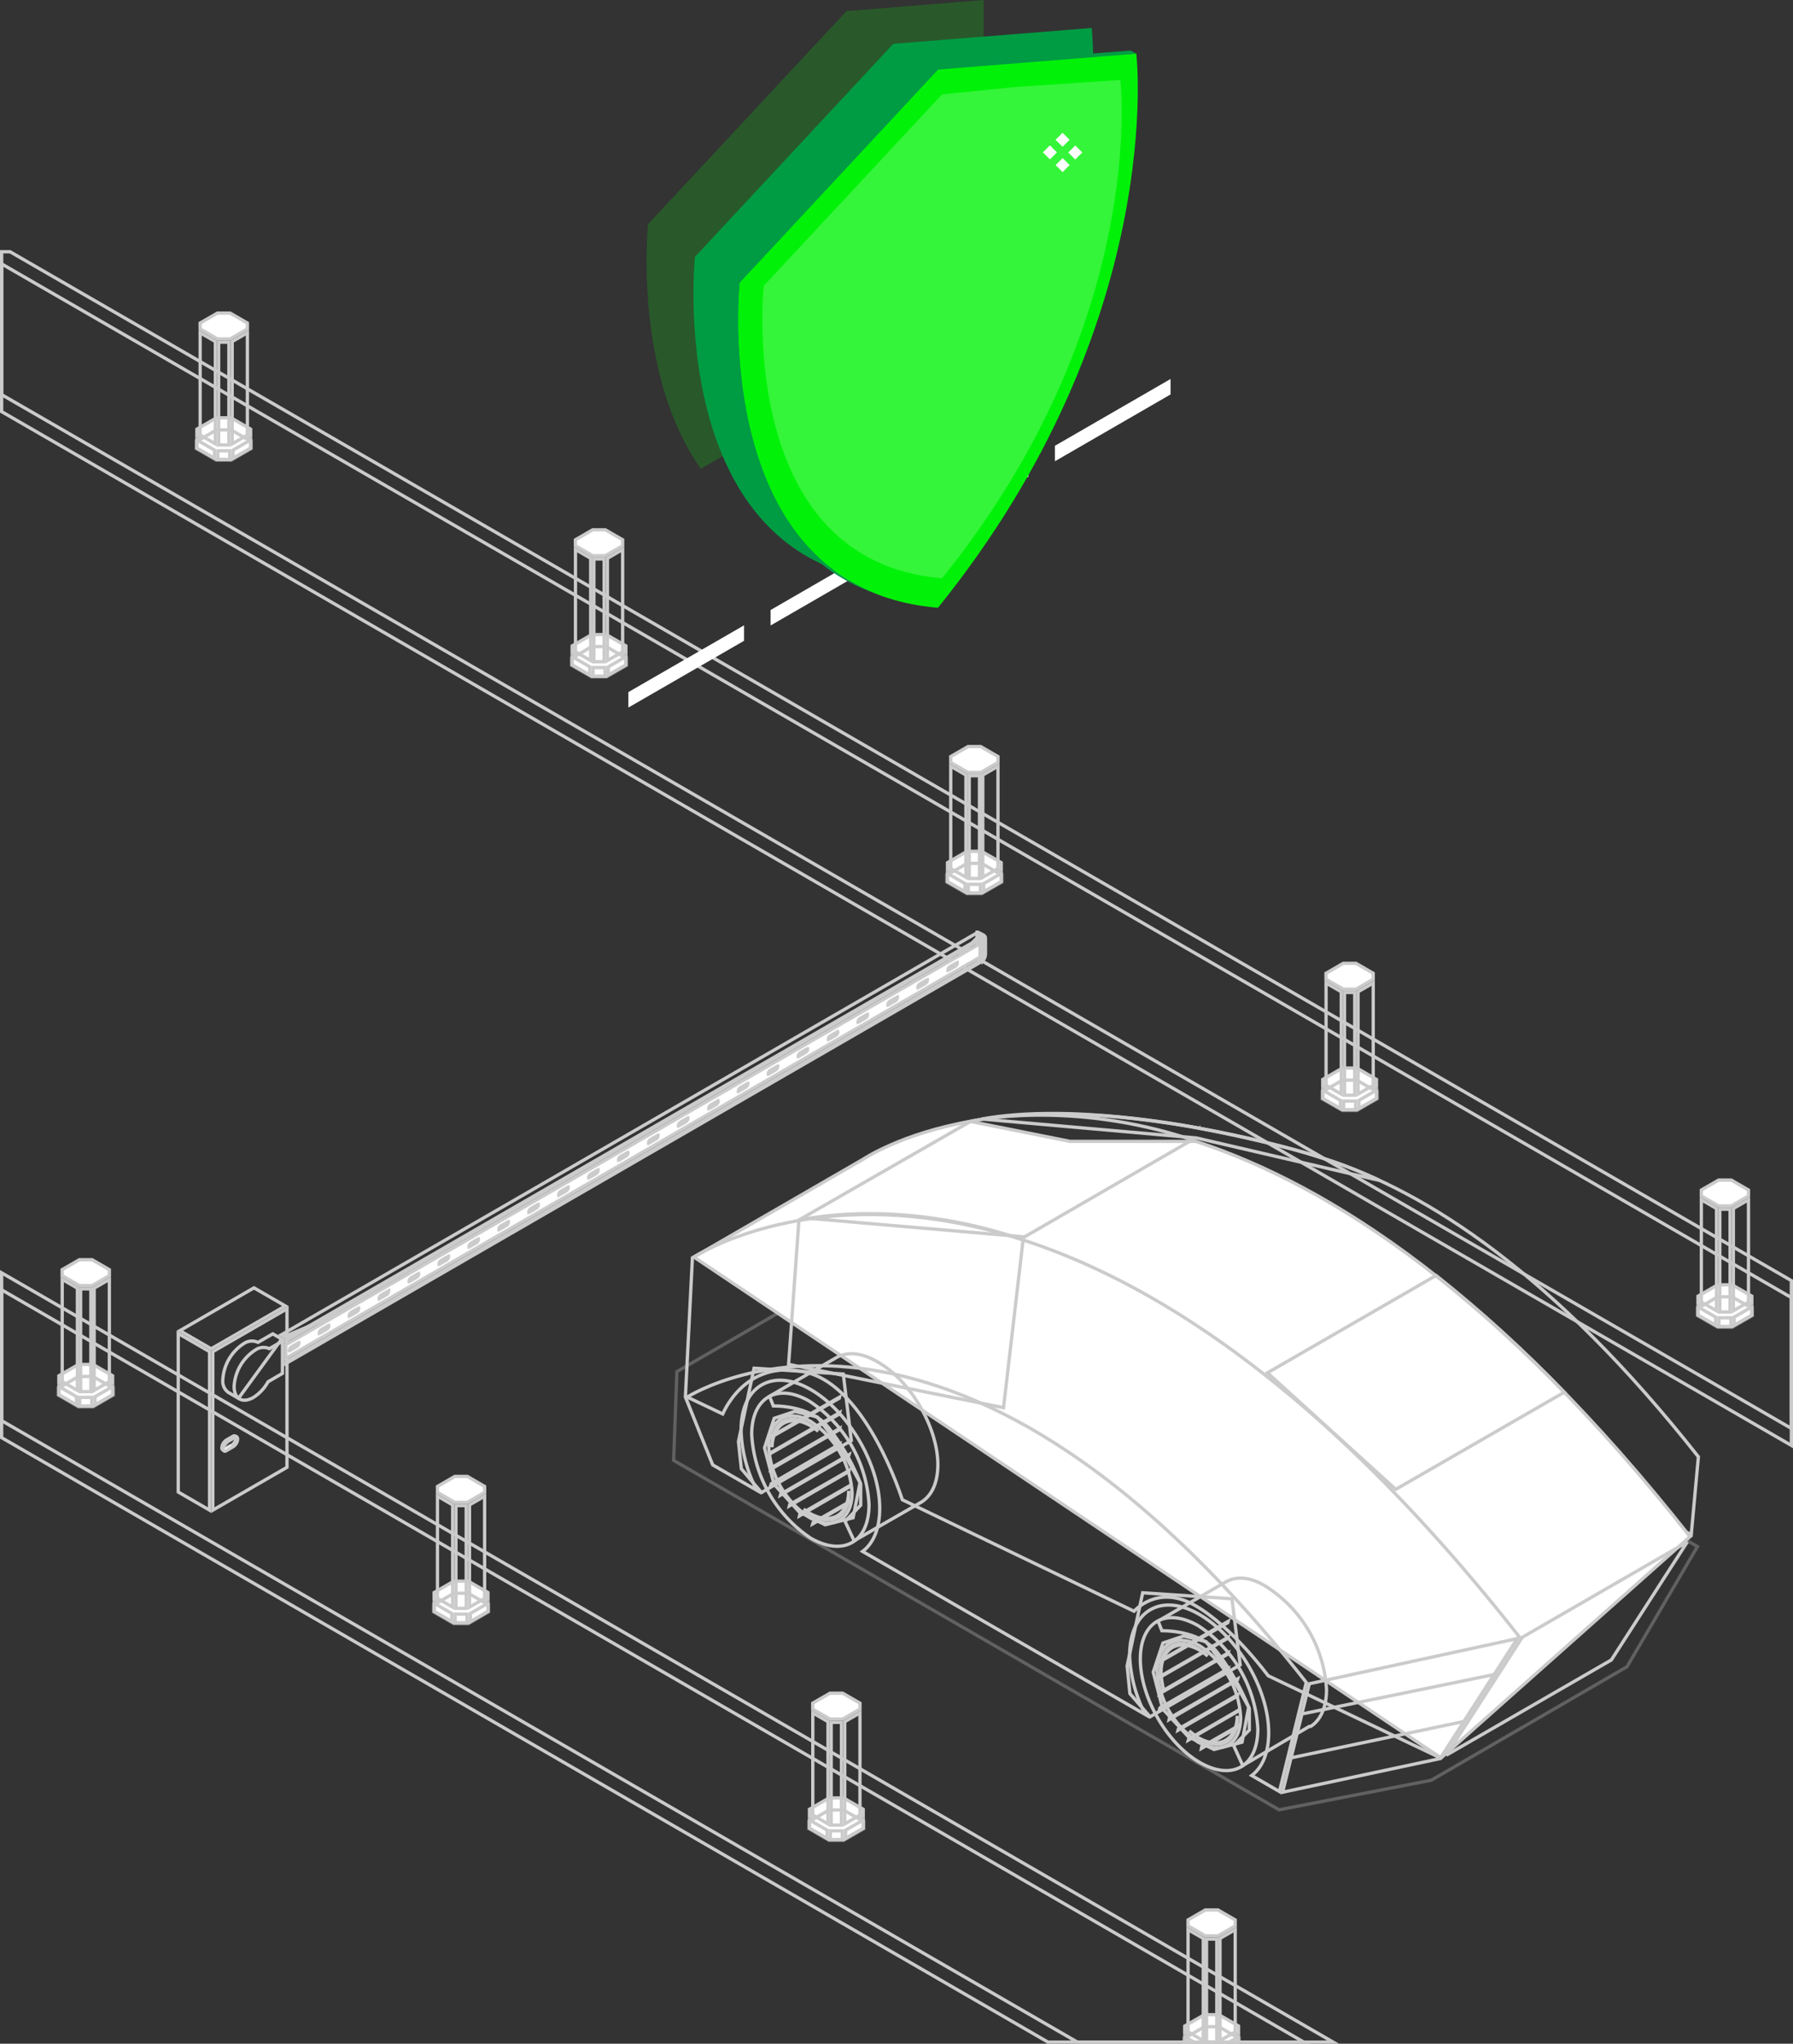 <?xml version="1.0" encoding="UTF-8"?> <svg xmlns="http://www.w3.org/2000/svg" width="545" height="621" viewBox="0 0 545 621" fill="none"><rect x="0" y="0" width="545" height="621" fill="#333333" stroke="none"/> <path d="M396.299 620.5H318.535L0.5 436.841V391.925L396.299 620.5Z" stroke="#CBCBCB"></path> <path d="M405.213 620.5H327.473L0.5 431.681V386.765L405.213 620.5Z" stroke="#CBCBCB"></path> <path opacity="0.3" d="M245.798 553.297L251.949 549.73H256.483L262.65 553.297V555.675L256.476 559.242H251.949L245.798 555.676V553.297Z" stroke="#CBCBCB"></path> <path d="M246.041 551.871V549.76L252.021 546.314H256.404L262.384 549.76V551.871L256.404 555.318H252.021L246.041 551.871Z" fill="white" stroke="#CBCBCB"></path> <path d="M246.041 555.53V553.441L252.021 549.972H256.403L262.384 553.441V555.53L256.403 559H252.021L246.041 555.53Z" fill="white" stroke="#CBCBCB"></path> <path d="M252.387 558.976V556.318H256.038V558.976H252.387Z" stroke="#CBCBCB"></path> <path d="M262.384 555.53L257.038 558.632V556.107L262.384 553.026V555.53Z" stroke="#CBCBCB"></path> <path d="M246.065 553.026L251.411 556.107V558.632L246.065 555.53V553.026Z" stroke="#CBCBCB"></path> <path d="M247.034 519.317V517.521L252.287 514.486H256.137L261.391 517.521V519.317L256.137 522.352H252.287L247.034 519.317Z" fill="white" stroke="#CBCBCB"></path> <path d="M252.653 554.567V523.352H255.771V554.567H252.653Z" stroke="#CBCBCB"></path> <path d="M261.391 551.532L256.771 554.201V523.14L261.391 520.472V551.532Z" stroke="#CBCBCB"></path> <path d="M251.678 554.201L247.058 551.532V520.472L251.678 523.14V554.201Z" stroke="#CBCBCB"></path> <path opacity="0.3" d="M131.712 487.436L137.886 483.869H142.42L148.564 487.436V489.814L142.389 493.382H137.886L131.712 489.814V487.436Z" stroke="#CBCBCB"></path> <path d="M131.954 486.011V483.901L137.958 480.454H142.341L148.321 483.901V486.011L142.341 489.458H137.958L131.954 486.011Z" fill="white" stroke="#CBCBCB"></path> <path d="M131.954 489.67V487.582L137.959 484.112H142.341L148.321 487.582V489.67L142.341 493.14H137.959L131.954 489.67Z" fill="white" stroke="#CBCBCB"></path> <path d="M138.325 493.115V490.458H141.975V493.115H138.325Z" stroke="#CBCBCB"></path> <path d="M148.321 489.669L142.975 492.771V490.246L148.321 487.165V489.669Z" stroke="#CBCBCB"></path> <path d="M131.978 487.165L137.325 490.246V492.771L131.978 489.669V487.165Z" stroke="#CBCBCB"></path> <path d="M132.971 453.456V451.66L138.225 448.625H142.074L147.304 451.659V453.457L142.074 456.491H138.225L132.971 453.456Z" fill="white" stroke="#CBCBCB"></path> <path d="M138.591 488.707V457.491H141.709V488.707H138.591Z" stroke="#CBCBCB"></path> <path d="M147.304 485.673L142.709 488.339V457.279L147.304 454.614V485.673Z" stroke="#CBCBCB"></path> <path d="M137.591 488.341L132.971 485.673V454.612L137.591 457.28V488.341Z" stroke="#CBCBCB"></path> <path opacity="0.3" d="M366.035 615.59H370.569L376.713 619.156V620.5H359.861V619.157L366.035 615.59Z" stroke="#CBCBCB"></path> <path d="M370.467 612.174L376.47 615.621V617.732L371.677 620.5H364.896L360.103 617.732V615.621L366.107 612.174H370.467Z" fill="white" stroke="#CBCBCB"></path> <path d="M360.103 619.302L366.108 615.832H370.466L376.47 619.302V620.5H360.103V619.302Z" fill="white" stroke="#CBCBCB"></path> <path d="M376.47 618.887V620.5H373.677L376.47 618.887Z" stroke="#CBCBCB"></path> <path d="M360.127 618.887L362.921 620.5H360.127V618.887Z" stroke="#CBCBCB"></path> <path d="M361.12 585.178V583.381L366.374 580.347H370.2L375.453 583.381V585.178L370.2 588.212H366.374L361.12 585.178Z" fill="white" stroke="#CBCBCB"></path> <path d="M366.74 620.427V589.211H369.858V620.427H366.74Z" stroke="#CBCBCB"></path> <path d="M375.453 617.393L370.834 620.061V589.001L375.453 586.333V617.393Z" stroke="#CBCBCB"></path> <path d="M365.74 620.061L361.12 617.393V586.333L365.74 589.001V620.061Z" stroke="#CBCBCB"></path> <path opacity="0.3" d="M17.649 421.576L23.823 418.009H28.334L34.501 421.576V423.954L28.327 427.521H23.823L17.649 423.954V421.576Z" stroke="#CBCBCB"></path> <path d="M17.892 420.151V418.04L23.872 414.594H28.255L34.235 418.04V420.151L28.255 423.598H23.872L17.892 420.151Z" fill="white" stroke="#CBCBCB"></path> <path d="M17.892 423.81V421.721L23.872 418.251H28.254L34.235 421.721V423.81L28.254 427.279H23.872L17.892 423.81Z" fill="white" stroke="#CBCBCB"></path> <path d="M24.238 427.255V424.597H27.888V427.255H24.238Z" stroke="#CBCBCB"></path> <path d="M34.235 423.81L28.888 426.911V424.386L34.235 421.305V423.81Z" stroke="#CBCBCB"></path> <path d="M17.916 421.305L23.262 424.386V426.911L17.916 423.81V421.305Z" stroke="#CBCBCB"></path> <path d="M18.885 387.597V385.8L24.138 382.766H27.988L33.242 385.8V387.597L27.988 390.631H24.138L18.885 387.597Z" fill="white" stroke="#CBCBCB"></path> <path d="M24.504 422.847V391.631H27.622V422.847H24.504Z" stroke="#CBCBCB"></path> <path d="M33.242 419.812L28.622 422.48V391.42L33.242 388.751V419.812Z" stroke="#CBCBCB"></path> <path d="M23.528 422.48L18.909 419.812V388.751L23.528 391.42V422.48Z" stroke="#CBCBCB"></path> <path d="M0.5 80.185L544.5 394.278V439.194L0.5 125.077V80.185Z" stroke="#CBCBCB"></path> <path d="M544.5 434.035L0.5 119.917V76.5H3.063L544.5 389.119V434.035Z" stroke="#CBCBCB"></path> <path opacity="0.3" d="M515.876 397.378L522.05 393.811H526.584L532.728 397.378V399.756L526.554 403.323H522.05L515.876 399.756V397.378Z" stroke="#CBCBCB"></path> <path d="M516.118 395.954V393.843L522.122 390.396H526.482L532.486 393.843V395.954L526.481 399.424H522.123L516.118 395.954Z" fill="white" stroke="#CBCBCB"></path> <path d="M516.118 399.634V397.524L522.123 394.053H526.481L532.486 397.524V399.634L526.482 403.081H522.122L516.118 399.634Z" fill="white" stroke="#CBCBCB"></path> <path d="M522.489 403.081V400.424H526.14V403.081H522.489Z" stroke="#CBCBCB"></path> <path d="M532.486 399.634L527.115 402.718V400.212L532.486 397.108V399.634Z" stroke="#CBCBCB"></path> <path d="M516.143 397.11L521.489 400.212V402.716L516.143 399.635V397.11Z" stroke="#CBCBCB"></path> <path d="M517.136 363.399V361.602L522.389 358.568H526.239L531.468 361.601V363.399L526.239 366.433H522.389L517.136 363.399Z" fill="white" stroke="#CBCBCB"></path> <path d="M522.755 398.649V367.433H525.873V398.649H522.755Z" stroke="#CBCBCB"></path> <path d="M531.468 395.638L526.873 398.284V367.221L531.468 364.556V395.638Z" stroke="#CBCBCB"></path> <path d="M521.755 398.286L517.136 395.638V364.554L521.755 367.222V398.286Z" stroke="#CBCBCB"></path> <path opacity="0.3" d="M407.964 327.951H412.456L418.666 331.519V333.896L412.491 337.463H407.964L401.814 333.897V331.518L407.964 327.951Z" stroke="#CBCBCB"></path> <path d="M402.056 330.094V328.005L408.037 324.535H412.418L418.399 328.005V330.094L412.418 333.563H408.037L402.056 330.094Z" fill="white" stroke="#CBCBCB"></path> <path d="M402.056 333.774V331.664L408.036 328.217H412.419L418.399 331.664V333.774L412.419 337.221H408.036L402.056 333.774Z" fill="white" stroke="#CBCBCB"></path> <path d="M408.402 337.221V334.564H412.053V337.221H408.402Z" stroke="#CBCBCB"></path> <path d="M418.399 333.775L413.053 336.856V334.352L418.399 331.25V333.775Z" stroke="#CBCBCB"></path> <path d="M402.08 331.25L407.426 334.352V336.856L402.08 333.775V331.25Z" stroke="#CBCBCB"></path> <path d="M403.049 297.538V295.742L408.303 292.708H412.152L417.406 295.742V297.538L412.152 300.573H408.303L403.049 297.538Z" fill="white" stroke="#CBCBCB"></path> <path d="M408.669 332.788V301.573H411.787V332.788H408.669Z" stroke="#CBCBCB"></path> <path d="M417.406 329.777L412.786 332.426V301.362L417.406 298.694V329.777Z" stroke="#CBCBCB"></path> <path d="M407.693 332.426L403.073 329.777V298.694L407.693 301.362V332.426Z" stroke="#CBCBCB"></path> <path opacity="0.3" d="M287.727 265.658L293.901 262.091H298.394L304.579 265.659V268.06L298.406 271.604H293.9L287.727 268.06V265.658Z" stroke="#CBCBCB"></path> <path d="M287.994 264.234V262.122L293.974 258.675H298.357L304.337 262.122V264.234L298.356 267.703H293.974L287.994 264.234Z" fill="white" stroke="#CBCBCB"></path> <path d="M287.994 267.914V265.803L293.974 262.333H298.356L304.337 265.803V267.914L298.357 271.361H293.974L287.994 267.914Z" fill="white" stroke="#CBCBCB"></path> <path d="M294.34 271.361V268.704H297.991V271.361H294.34Z" stroke="#CBCBCB"></path> <path d="M304.337 267.915L298.99 270.996V268.491L304.337 265.39V267.915Z" stroke="#CBCBCB"></path> <path d="M287.994 265.39L293.34 268.491V270.996L287.994 267.915V265.39Z" stroke="#CBCBCB"></path> <path d="M288.987 231.678V229.882L294.24 226.847H298.09L303.343 229.882V231.678L298.09 234.713H294.24L288.987 231.678Z" fill="white" stroke="#CBCBCB"></path> <path d="M294.606 266.928V235.713H297.724V266.928H294.606Z" stroke="#CBCBCB"></path> <path d="M303.344 263.917L298.724 266.565V235.501L303.344 232.833V263.917Z" stroke="#CBCBCB"></path> <path d="M293.606 266.565L288.987 263.917V232.833L293.606 235.501V266.565Z" stroke="#CBCBCB"></path> <path opacity="0.3" d="M179.839 196.23H184.307L190.516 199.798V202.199L184.343 205.743H179.838L173.665 202.199V199.797L179.839 196.23Z" stroke="#CBCBCB"></path> <path d="M173.907 198.373V196.262L179.887 192.815H184.27L190.25 196.262V198.373L184.269 201.843H179.888L173.907 198.373Z" fill="white" stroke="#CBCBCB"></path> <path d="M173.907 202.054V199.942L179.888 196.473H184.269L190.25 199.942V202.054L184.27 205.501H179.887L173.907 202.054Z" fill="white" stroke="#CBCBCB"></path> <path d="M180.253 205.5V202.843H183.904V205.5H180.253Z" stroke="#CBCBCB"></path> <path d="M190.25 202.054L184.904 205.135V202.631L190.25 199.529V202.054Z" stroke="#CBCBCB"></path> <path d="M173.931 199.529L179.277 202.631V205.135L173.931 202.054V199.529Z" stroke="#CBCBCB"></path> <path d="M174.9 165.818V164.021L180.154 160.987H184.003L189.257 164.021V165.818L184.003 168.852H180.154L174.9 165.818Z" fill="white" stroke="#CBCBCB"></path> <path d="M180.52 201.068V169.853H183.637V201.068H180.52Z" stroke="#CBCBCB"></path> <path d="M189.257 198.057L184.637 200.705V169.641L189.257 166.973V198.057Z" stroke="#CBCBCB"></path> <path d="M179.544 200.705L174.924 198.057V166.973L179.544 169.641V200.705Z" stroke="#CBCBCB"></path> <path opacity="0.3" d="M59.578 133.937L65.752 130.37H70.286L76.43 133.937V136.316L70.279 139.883H65.752L59.578 136.315V133.937Z" stroke="#CBCBCB"></path> <path d="M59.844 132.513V130.402L65.824 126.955H70.207L76.188 130.402V132.513L70.207 135.983H65.825L59.844 132.513Z" fill="white" stroke="#CBCBCB"></path> <path d="M59.844 136.194V134.082L65.825 130.613H70.207L76.188 134.082V136.194L70.207 139.641H65.824L59.844 136.194Z" fill="white" stroke="#CBCBCB"></path> <path d="M66.191 139.64V136.983H69.841V139.64H66.191Z" stroke="#CBCBCB"></path> <path d="M76.188 136.194L70.841 139.275V136.771L76.188 133.669V136.194Z" stroke="#CBCBCB"></path> <path d="M59.844 133.669L65.191 136.771V139.275L59.844 136.194V133.669Z" stroke="#CBCBCB"></path> <path d="M60.837 99.958V98.161L66.091 95.127H69.941L75.194 98.161V99.958L69.941 102.992H66.091L60.837 99.958Z" fill="white" stroke="#CBCBCB"></path> <path d="M66.457 135.208V103.992H69.575V135.208H66.457Z" stroke="#CBCBCB"></path> <path d="M75.194 132.198L70.575 134.866V103.781L75.194 101.113V132.198Z" stroke="#CBCBCB"></path> <path d="M65.457 134.866L60.837 132.198V101.113L65.457 103.781V134.866Z" stroke="#CBCBCB"></path> <path d="M87.233 445.851L64.689 458.862V410.701L87.233 397.689V445.851Z" stroke="#CBCBCB"></path> <path d="M54.176 405.199L63.689 410.7V458.862L54.176 453.36V405.199Z" stroke="#CBCBCB"></path> <path d="M86.733 396.823L64.189 409.834L54.675 404.332L77.196 391.321L86.733 396.823Z" stroke="#CBCBCB"></path> <path d="M71.539 436.372L71.596 436.406L71.66 436.424L71.752 436.45C71.765 436.545 71.761 436.642 71.741 436.736L71.733 436.774L71.731 436.814C71.708 437.288 71.571 437.751 71.333 438.162C71.096 438.571 70.766 438.917 70.37 439.174L68.306 440.384L67.907 440.539L67.795 440.582L67.791 440.587L67.66 440.513C67.58 440.451 67.517 440.371 67.475 440.279C67.43 440.181 67.413 440.072 67.424 439.965L67.424 439.955L67.425 439.945C67.454 439.47 67.593 439.008 67.831 438.596C68.068 438.188 68.395 437.84 68.787 437.579L70.881 436.376L70.881 436.376L70.887 436.372C70.986 436.314 71.099 436.283 71.213 436.283C71.328 436.283 71.441 436.314 71.539 436.372Z" stroke="#CBCBCB"></path> <path d="M68.332 439.003C68.569 438.594 68.899 438.247 69.295 437.991L71.39 436.763C71.755 436.557 71.93 436.61 71.992 436.647C72.068 436.692 72.203 436.846 72.238 437.256C72.21 437.72 72.075 438.171 71.842 438.574C71.605 438.982 71.275 439.329 70.879 439.585L68.784 440.813C68.425 441.016 68.226 440.971 68.148 440.926C68.072 440.882 67.938 440.736 67.935 440.338C67.96 439.868 68.097 439.41 68.332 439.003Z" stroke="#CBCBCB"></path> <mask id="path-99-inside-1" fill="white"> <path d="M70.051 438.946L68.549 439.793C68.468 439.848 68.401 439.92 68.351 440.004C68.3 440.087 68.269 440.181 68.258 440.278C68.258 440.472 68.403 440.544 68.549 440.447L70.051 439.575C70.132 439.523 70.199 439.451 70.245 439.367C70.292 439.282 70.316 439.187 70.317 439.091C70.244 438.945 70.244 438.873 70.051 438.946Z"></path> </mask> <path d="M70.051 438.946L68.549 439.793C68.468 439.848 68.401 439.92 68.351 440.004C68.3 440.087 68.269 440.181 68.258 440.278C68.258 440.472 68.403 440.544 68.549 440.447L70.051 439.575C70.132 439.523 70.199 439.451 70.245 439.367C70.292 439.282 70.316 439.187 70.317 439.091C70.244 438.945 70.244 438.873 70.051 438.946Z" fill="white"></path> <path d="M70.051 438.946L69.7 438.009L69.627 438.036L69.559 438.075L70.051 438.946ZM68.549 439.793L68.057 438.922L68.019 438.944L67.984 438.968L68.549 439.793ZM68.258 440.278L67.264 440.167L67.258 440.222V440.278H68.258ZM68.549 440.447L68.047 439.583L68.02 439.598L67.994 439.615L68.549 440.447ZM70.051 439.575L70.553 440.44L70.573 440.428L70.592 440.416L70.051 439.575ZM70.317 439.091L71.317 439.098L71.319 438.858L71.212 438.644L70.317 439.091ZM69.559 438.075L68.057 438.922L69.04 440.664L70.542 439.816L69.559 438.075ZM67.984 438.968C67.784 439.105 67.617 439.282 67.493 439.489L69.208 440.518C69.184 440.558 69.152 440.592 69.114 440.618L67.984 438.968ZM67.493 439.489C67.369 439.696 67.291 439.927 67.264 440.167L69.252 440.388C69.247 440.434 69.232 440.479 69.208 440.518L67.493 439.489ZM67.258 440.278C67.258 440.61 67.394 441.085 67.863 441.346C68.335 441.608 68.816 441.471 69.103 441.279L67.994 439.615C68.137 439.52 68.472 439.396 68.835 439.597C69.195 439.798 69.258 440.139 69.258 440.278H67.258ZM69.051 441.312L70.553 440.44L69.549 438.711L68.047 439.583L69.051 441.312ZM70.592 440.416C70.813 440.274 70.995 440.079 71.121 439.849L69.369 438.885C69.402 438.824 69.451 438.772 69.509 438.735L70.592 440.416ZM71.121 439.849C71.248 439.619 71.315 439.361 71.317 439.098L69.317 439.084C69.318 439.014 69.335 438.946 69.369 438.885L71.121 439.849ZM71.212 438.644C71.209 438.639 71.207 438.634 71.199 438.618C71.194 438.607 71.18 438.576 71.164 438.544C71.141 438.498 71.05 438.316 70.862 438.162C70.627 437.97 70.356 437.909 70.124 437.918C69.936 437.925 69.781 437.979 69.7 438.009L70.402 439.882C70.401 439.882 70.397 439.883 70.391 439.886C70.384 439.888 70.373 439.891 70.358 439.895C70.331 439.902 70.276 439.913 70.204 439.916C70.029 439.923 69.798 439.876 69.596 439.71C69.513 439.642 69.459 439.574 69.429 439.53C69.4 439.488 69.383 439.455 69.38 439.449C69.378 439.444 69.376 439.441 69.386 439.462C69.393 439.477 69.407 439.506 69.423 439.538L71.212 438.644Z" fill="#CBCBCB" mask="url(#path-99-inside-1)"></path> <path d="M297.393 283.315L297.404 283.321L297.415 283.327L298.667 283.969L298.395 284.188L298.203 284.343L298.209 284.59L298.376 291.305L298.122 292.028L296.98 291.363V283.231C297.007 283.228 297.034 283.226 297.061 283.226C297.178 283.226 297.292 283.257 297.393 283.315Z" stroke="#CBCBCB"></path> <path d="M78.195 407.799L78.422 407.891L78.633 407.769L82.913 405.297L85.621 406.861L72.48 424.892L69.359 423.075C68.791 422.645 68.342 422.078 68.054 421.427C67.762 420.767 67.645 420.043 67.714 419.325L67.715 419.314L67.716 419.303C67.83 417.091 68.466 414.938 69.572 413.02C70.677 411.101 72.222 409.471 74.078 408.263L74.084 408.259L74.09 408.255C74.683 407.845 75.368 407.588 76.085 407.508C76.802 407.428 77.527 407.528 78.195 407.799Z" stroke="#CBCBCB"></path> <path d="M77.541 410.25L77.551 410.244L77.561 410.237C78.147 409.815 78.83 409.547 79.547 409.456C80.264 409.365 80.992 409.454 81.666 409.715L81.89 409.802L82.098 409.682L85.852 407.502V417.318L81.596 419.79L81.477 419.858L81.41 419.978C80.353 421.873 78.841 423.475 77.01 424.638C75.277 425.634 73.826 425.662 72.841 425.094C71.856 424.525 71.159 423.258 71.156 421.277C71.275 419.068 71.914 416.918 73.022 415.003C74.132 413.084 75.68 411.455 77.541 410.25Z" stroke="#CBCBCB"></path> <path d="M103.667 398.869L86.387 406.149L85.463 405.616L296.482 283.725L297.582 284.352L290.673 291.397L103.667 398.869Z" stroke="#CBCBCB"></path> <path d="M297.894 290.829L86.852 412.719V408.617L297.894 286.727V290.829Z" fill="white" stroke="#CBCBCB"></path> <path d="M297.894 285.573L86.852 407.463V406.994L297.894 285.104V285.573Z" fill="#01F208" stroke="#CBCBCB"></path> <path d="M297.894 292.452L86.852 414.342V413.874L297.894 291.984V292.452Z" fill="#01F208" stroke="#CBCBCB"></path> <path d="M90.768 408.011L90.769 408.011C90.807 407.989 90.836 407.977 90.857 407.971C90.861 407.989 90.865 408.015 90.866 408.05C90.853 408.262 90.79 408.469 90.684 408.653C90.579 408.838 90.431 408.996 90.255 409.115L88.04 410.39L88.039 410.391C88.001 410.413 87.972 410.425 87.951 410.431C87.947 410.412 87.943 410.387 87.942 410.351C87.956 410.139 88.018 409.933 88.124 409.748C88.23 409.564 88.377 409.406 88.553 409.287L90.768 408.011Z" fill="#01F208" stroke="#CBCBCB"></path> <path d="M97.223 404.488C97.329 404.303 97.478 404.147 97.657 404.033L99.847 402.757C99.886 402.737 99.917 402.724 99.939 402.718C99.944 402.741 99.949 402.774 99.949 402.819C99.938 403.027 99.877 403.229 99.772 403.409L100.204 403.661L99.772 403.409C99.666 403.591 99.519 403.744 99.342 403.856L97.152 405.132C97.112 405.154 97.08 405.166 97.057 405.173C97.053 405.153 97.05 405.126 97.05 405.091C97.058 404.879 97.118 404.672 97.223 404.488Z" fill="#01F208" stroke="#CBCBCB"></path> <path d="M108.959 397.499L108.96 397.498C108.996 397.477 109.025 397.466 109.045 397.46C109.05 397.482 109.056 397.514 109.057 397.56C109.042 397.768 108.98 397.97 108.874 398.15C108.769 398.332 108.623 398.486 108.448 398.602L106.231 399.878L106.23 399.879C106.192 399.901 106.163 399.912 106.142 399.919C106.138 399.901 106.134 399.875 106.133 399.841C106.148 399.629 106.211 399.422 106.317 399.238C106.423 399.053 106.57 398.894 106.746 398.774L108.959 397.499Z" fill="#01F208" stroke="#CBCBCB"></path> <path d="M118.041 392.267L118.041 392.268L118.05 392.262C118.089 392.239 118.121 392.225 118.144 392.218C118.145 392.232 118.145 392.25 118.142 392.273L118.142 392.282L118.141 392.291C118.13 392.508 118.067 392.72 117.959 392.909L118.34 393.127L117.959 392.909C117.853 393.093 117.706 393.251 117.53 393.37L115.34 394.621L115.331 394.626L115.321 394.632C115.292 394.651 115.268 394.662 115.25 394.67C115.245 394.65 115.242 394.623 115.241 394.587C115.259 394.375 115.323 394.169 115.43 393.984C115.536 393.799 115.681 393.639 115.856 393.516L118.041 392.267Z" fill="#01F208" stroke="#CBCBCB"></path> <path d="M124.512 388.739C124.621 388.556 124.773 388.402 124.953 388.29L127.151 387.01C127.151 387.01 127.151 387.01 127.151 387.01C127.189 386.988 127.218 386.976 127.239 386.97C127.243 386.988 127.247 387.014 127.248 387.048C127.233 387.26 127.17 387.467 127.064 387.651C126.958 387.837 126.811 387.995 126.634 388.116L124.45 389.388C124.399 389.415 124.362 389.427 124.337 389.433C124.331 389.411 124.325 389.378 124.324 389.329C124.34 389.12 124.404 388.918 124.512 388.739Z" fill="#01F208" stroke="#CBCBCB"></path> <path d="M136.257 381.754L136.258 381.754C136.295 381.733 136.325 381.719 136.349 381.71C136.353 381.731 136.355 381.759 136.355 381.793C136.342 382.005 136.28 382.212 136.174 382.396C136.068 382.581 135.921 382.739 135.744 382.858L133.53 384.134L133.529 384.134C133.491 384.156 133.461 384.168 133.441 384.174C133.436 384.156 133.432 384.13 133.432 384.095C133.445 383.882 133.507 383.676 133.613 383.491C133.719 383.307 133.866 383.149 134.043 383.03L136.257 381.754Z" fill="#01F208" stroke="#CBCBCB"></path> <path d="M142.713 378.231C142.819 378.046 142.967 377.89 143.147 377.776L145.342 376.498C145.342 376.498 145.342 376.497 145.342 376.497C145.38 376.476 145.409 376.464 145.43 376.458C145.434 376.476 145.438 376.502 145.439 376.537C145.425 376.749 145.363 376.956 145.257 377.14L145.638 377.359L145.257 377.14C145.151 377.325 145.004 377.483 144.827 377.602L142.641 378.875C142.601 378.897 142.57 378.909 142.547 378.916C142.543 378.896 142.54 378.869 142.539 378.834C142.548 378.622 142.607 378.415 142.713 378.231Z" fill="#01F208" stroke="#CBCBCB"></path> <path d="M154.448 371.242L154.449 371.241C154.482 371.223 154.507 371.211 154.526 371.205C154.534 371.229 154.542 371.264 154.546 371.314C154.529 371.518 154.467 371.716 154.364 371.893C154.258 372.074 154.112 372.229 153.937 372.344L151.721 373.621L151.72 373.622C151.682 373.644 151.652 373.655 151.631 373.662C151.627 373.643 151.623 373.617 151.623 373.582C151.636 373.37 151.698 373.164 151.804 372.979C151.91 372.794 152.057 372.637 152.234 372.518L154.448 371.242Z" fill="#01F208" stroke="#CBCBCB"></path> <path d="M161.342 367.261L163.528 365.988C163.566 365.967 163.597 365.955 163.619 365.948C163.625 365.972 163.629 366.005 163.63 366.05C163.618 366.258 163.557 366.46 163.452 366.64C163.347 366.821 163.199 366.974 163.023 367.087L160.832 368.363C160.792 368.384 160.761 368.397 160.737 368.404C160.734 368.385 160.731 368.359 160.73 368.326C160.744 368.114 160.806 367.908 160.912 367.723L160.478 367.474L160.912 367.723C161.018 367.538 161.165 367.38 161.342 367.261Z" fill="#01F208" stroke="#CBCBCB"></path> <path d="M172.636 360.756L172.636 360.756L172.64 360.753C172.678 360.731 172.708 360.719 172.728 360.713C172.732 360.731 172.736 360.755 172.737 360.788C172.719 361.001 172.655 361.206 172.549 361.391C172.442 361.576 172.297 361.736 172.123 361.858L169.915 363.107L169.904 363.113L169.894 363.119C169.865 363.137 169.841 363.149 169.822 363.157C169.818 363.137 169.814 363.109 169.814 363.074C169.832 362.862 169.896 362.656 170.002 362.471C170.108 362.286 170.253 362.126 170.427 362.004L172.636 360.756Z" fill="#01F208" stroke="#CBCBCB"></path> <path d="M179.104 357.226C179.209 357.044 179.356 356.889 179.531 356.774L181.719 355.5C181.759 355.478 181.79 355.466 181.813 355.459C181.817 355.478 181.82 355.504 181.821 355.538C181.809 355.75 181.748 355.957 181.642 356.141C181.536 356.326 181.388 356.483 181.21 356.601L179.018 357.877C179.018 357.878 179.018 357.878 179.018 357.878C178.982 357.899 178.953 357.91 178.933 357.916C178.928 357.894 178.922 357.862 178.921 357.816C178.936 357.608 178.998 357.406 179.104 357.226Z" fill="#01F208" stroke="#CBCBCB"></path> <path d="M188.188 351.88C188.298 351.694 188.451 351.538 188.634 351.424L190.79 350.168C190.847 350.15 190.882 350.147 190.9 350.147C190.907 350.161 190.916 350.185 190.925 350.223C190.907 350.421 190.846 350.613 190.747 350.787L191.128 351.005L190.747 350.787C190.64 350.972 190.493 351.13 190.316 351.249L188.131 352.521C188.078 352.55 188.039 352.562 188.014 352.567C188.01 352.549 188.005 352.522 188.004 352.484C188.017 352.271 188.08 352.064 188.188 351.88ZM190.916 350.149C190.916 350.149 190.915 350.149 190.914 350.149L190.916 350.149Z" fill="#01F208" stroke="#CBCBCB"></path> <path d="M199.938 344.985L199.939 344.984C199.976 344.962 200.006 344.951 200.027 344.945C200.031 344.963 200.035 344.989 200.036 345.024C200.022 345.236 199.96 345.442 199.854 345.627C199.748 345.812 199.601 345.97 199.425 346.088L197.21 347.364L197.209 347.365C197.171 347.387 197.141 347.398 197.121 347.405C197.116 347.386 197.113 347.36 197.112 347.325C197.125 347.113 197.187 346.907 197.293 346.722C197.399 346.537 197.546 346.38 197.723 346.261L199.938 344.985Z" fill="#01F208" stroke="#CBCBCB"></path> <path d="M206.384 341.468C206.494 341.281 206.646 341.124 206.828 341.006L209.022 339.728C209.022 339.728 209.022 339.728 209.022 339.728C209.058 339.707 209.087 339.696 209.107 339.69C209.112 339.712 209.118 339.744 209.119 339.79C209.104 339.998 209.042 340.2 208.936 340.38C208.831 340.562 208.684 340.716 208.509 340.832L206.321 342.106C206.269 342.134 206.23 342.147 206.205 342.152C206.2 342.134 206.196 342.108 206.195 342.071C206.211 341.858 206.276 341.652 206.384 341.468L206.032 341.26L206.384 341.468Z" fill="#01F208" stroke="#CBCBCB"></path> <path d="M218.246 334.499L218.288 334.475L218.293 334.471C218.309 334.498 218.326 334.536 218.342 334.587C218.318 334.78 218.256 334.966 218.159 335.135C218.053 335.32 217.908 335.479 217.734 335.602L215.525 336.85L215.525 336.85L215.521 336.853C215.483 336.874 215.453 336.886 215.433 336.892C215.429 336.875 215.425 336.85 215.424 336.817C215.442 336.605 215.506 336.399 215.613 336.214C215.719 336.029 215.864 335.87 216.038 335.747L218.246 334.499Z" fill="#01F208" stroke="#CBCBCB"></path> <path d="M224.51 331.594L224.51 331.594L224.501 331.6C224.467 331.62 224.439 331.633 224.418 331.642C224.414 331.62 224.411 331.591 224.41 331.555C224.422 331.347 224.483 331.145 224.588 330.965C224.693 330.784 224.841 330.631 225.018 330.518L227.208 329.243C227.248 329.221 227.279 329.209 227.303 329.202C227.306 329.221 227.309 329.246 227.31 329.279C227.296 329.491 227.234 329.698 227.128 329.882C227.023 330.067 226.876 330.225 226.699 330.343L224.51 331.594Z" fill="#01F208" stroke="#CBCBCB"></path> <path d="M236.319 323.984L236.32 323.984C236.358 323.962 236.388 323.95 236.409 323.944C236.413 323.962 236.417 323.988 236.417 324.022C236.402 324.234 236.339 324.44 236.233 324.625C236.127 324.81 235.981 324.969 235.805 325.089L233.592 326.364L233.591 326.364C233.554 326.385 233.526 326.397 233.506 326.403C233.5 326.381 233.495 326.348 233.494 326.303C233.509 326.095 233.571 325.893 233.676 325.713C233.782 325.531 233.928 325.377 234.103 325.261L236.319 323.984Z" fill="#01F208" stroke="#CBCBCB"></path> <path d="M242.783 320.392C242.889 320.207 243.036 320.049 243.213 319.93L245.369 318.675C245.428 318.654 245.471 318.648 245.496 318.648C245.499 318.66 245.5 318.677 245.501 318.699C245.492 318.911 245.433 319.118 245.327 319.302C245.221 319.486 245.073 319.642 244.893 319.757L242.698 321.035C242.698 321.035 242.698 321.035 242.698 321.035C242.66 321.057 242.631 321.069 242.61 321.075C242.606 321.057 242.602 321.031 242.601 320.996C242.615 320.783 242.677 320.577 242.783 320.392Z" fill="#01F208" stroke="#CBCBCB"></path> <path d="M254.583 313.472L254.6 313.462L254.617 313.451C254.626 313.444 254.633 313.44 254.64 313.436C254.652 313.456 254.667 313.49 254.678 313.546C254.66 313.746 254.599 313.94 254.499 314.114C254.393 314.299 254.246 314.456 254.07 314.575L251.855 315.851L251.854 315.852C251.816 315.874 251.787 315.885 251.766 315.891C251.762 315.873 251.758 315.847 251.757 315.812C251.771 315.6 251.833 315.394 251.939 315.209C252.045 315.024 252.192 314.866 252.368 314.748L254.583 313.472Z" fill="#01F208" stroke="#CBCBCB"></path> <path d="M260.976 309.954C261.082 309.769 261.229 309.61 261.406 309.49L263.59 308.218C263.641 308.191 263.678 308.178 263.703 308.173C263.709 308.194 263.715 308.228 263.716 308.277C263.7 308.485 263.636 308.687 263.528 308.867C263.419 309.05 263.267 309.203 263.087 309.316L260.889 310.596C260.889 310.596 260.889 310.596 260.889 310.596C260.851 310.618 260.822 310.629 260.801 310.635C260.797 310.617 260.793 310.592 260.792 310.558C260.807 310.345 260.87 310.139 260.976 309.954Z" fill="#01F208" stroke="#CBCBCB"></path> <path d="M272.7 302.985L272.709 302.979L272.719 302.973C272.748 302.955 272.772 302.943 272.791 302.935C272.795 302.956 272.798 302.983 272.799 303.018C272.781 303.231 272.717 303.437 272.611 303.622C272.504 303.807 272.359 303.966 272.184 304.089L269.999 305.338L269.999 305.338L269.99 305.343C269.944 305.371 269.91 305.384 269.887 305.391C269.882 305.372 269.877 305.343 269.876 305.303C269.893 305.09 269.958 304.884 270.067 304.7C270.177 304.514 270.328 304.356 270.508 304.237L272.7 302.985Z" fill="#01F208" stroke="#CBCBCB"></path> <path d="M279.082 300.082L279.073 300.087L279.064 300.093C279.034 300.111 279.01 300.123 278.992 300.131C278.987 300.11 278.984 300.082 278.983 300.045C278.998 299.837 279.06 299.636 279.165 299.455C279.271 299.274 279.418 299.119 279.593 299.004L281.78 297.73C281.833 297.701 281.872 297.689 281.897 297.684C281.901 297.701 281.906 297.727 281.907 297.763C281.889 297.976 281.824 298.182 281.715 298.366C281.605 298.552 281.455 298.711 281.274 298.829L279.082 300.082Z" fill="#01F208" stroke="#CBCBCB"></path> <path d="M288.292 294.196C288.398 294.015 288.545 293.862 288.722 293.749L290.917 292.471C290.917 292.471 290.917 292.471 290.918 292.47C290.952 292.451 290.979 292.439 290.998 292.433C291.004 292.453 291.01 292.483 291.014 292.524C291 292.732 290.939 292.934 290.835 293.115C290.729 293.3 290.581 293.457 290.404 293.575L288.217 294.848C288.178 294.869 288.148 294.881 288.125 294.888C288.12 294.865 288.115 294.831 288.115 294.786C288.126 294.578 288.187 294.376 288.292 294.196Z" fill="#01F208" stroke="#CBCBCB"></path> <path d="M299.553 291.65L299.119 291.401C299.051 291.519 298.976 291.633 298.894 291.741V284.415C299.098 284.351 299.224 284.386 299.288 284.426C299.382 284.485 299.541 284.678 299.541 285.183V290.012C299.508 290.501 299.364 290.976 299.119 291.401L299.553 291.65Z" stroke="#CBCBCB"></path> <path opacity="0.3" d="M388.782 549.914L204.753 443.75L205.749 416.786L314.526 353.752L515.95 469.938L494.544 506.45L434.999 540.955L388.782 549.914Z" stroke="#CBCBCB"></path> <path d="M402.777 352.147L402.783 352.149C433.663 362.104 472.395 387.087 516.241 442.659L514.073 466.29L335.827 376.384L334.104 371.889L334.007 371.637L333.743 371.58L293.188 362.755C293.174 362.736 293.16 362.716 293.144 362.694C293.044 362.554 292.898 362.348 292.717 362.084C292.353 361.556 291.847 360.798 291.276 359.879C290.133 358.039 288.742 355.568 287.728 353.02C286.707 350.457 286.099 347.89 286.44 345.831C286.608 344.814 287.005 343.932 287.69 343.225C288.377 342.517 289.385 341.952 290.826 341.624L290.826 341.624L290.832 341.623C309.745 337.09 332.078 338.062 351.829 340.784C371.569 343.504 388.686 347.966 397.152 350.384C397.315 350.434 397.477 350.483 397.64 350.532C399.323 351.041 401.02 351.554 402.777 352.147Z" stroke="#CBCBCB"></path> <path d="M402.728 352.147L402.806 352.173H402.858C408.495 353.998 414.01 356.177 419.37 358.697L363.713 345.784L363.679 345.776L363.644 345.773L298.406 340.02C311.816 337.601 327.628 338.156 340.48 339.396C347.446 340.069 353.53 340.942 357.872 341.646C360.043 341.998 361.778 342.308 362.97 342.53C363.566 342.641 364.026 342.73 364.336 342.791C364.492 342.822 364.61 342.846 364.689 342.861L364.778 342.879L364.8 342.884L364.805 342.885L364.806 342.885C364.807 342.885 364.807 342.885 364.907 342.399L364.807 342.886L364.815 342.887C378.945 345.549 390.579 348.475 397.102 350.384C397.265 350.433 397.429 350.483 397.592 350.532C399.274 351.041 400.971 351.554 402.728 352.147Z" stroke="#CBCBCB"></path> <path d="M210.927 381.958L262.335 352.252L262.35 352.243L262.364 352.233L262.364 352.233L262.364 352.233L262.365 352.233L262.371 352.229L262.394 352.213C262.416 352.199 262.449 352.177 262.493 352.149C262.581 352.092 262.715 352.007 262.893 351.897C263.25 351.677 263.785 351.357 264.494 350.96C265.911 350.168 268.025 349.071 270.796 347.859C276.322 345.443 284.463 342.571 294.923 340.749L325.231 346.811L325.279 346.82H325.329H363.52C404.522 360.243 455.907 393.607 513.699 466.91L438.04 534.163L210.927 381.958Z" fill="white" stroke="#CBCBCB"></path> <path d="M475.478 423.038L424.246 452.549L385.25 417.139L436.512 387.568C450.266 398.522 463.283 410.371 475.478 423.038Z" stroke="#CBCBCB"></path> <path d="M343.444 514.602L342.596 506.19L347.333 483.97L374.466 485.802L376.966 505.894L349.562 521.656L343.444 514.602Z" stroke="#CBCBCB"></path> <path d="M225.336 446.297L224.464 438.028L229.202 415.735L256.333 417.521L258.763 437.733L231.458 453.516L225.336 446.297Z" stroke="#CBCBCB"></path> <path d="M241.636 428.857L248.447 430.571L255.561 439.826L261.413 450.484L259.306 461.186L250.829 463.316L242.964 459.443L235.287 451.005L232.376 439.954L235.328 430.96L241.636 428.857Z" stroke="#CBCBCB"></path> <path d="M255.113 424.858L234.341 436.728L234.433 436.422L255.201 424.515L255.113 424.858Z" stroke="#CBCBCB"></path> <path d="M255.11 429.68L234.348 441.567L234.432 441.29L255.218 429.235L255.11 429.68Z" stroke="#CBCBCB"></path> <path d="M255.111 434.452L234.314 446.428L234.437 445.987L255.21 434.054L255.111 434.452Z" stroke="#CBCBCB"></path> <path d="M255.11 439.225L234.331 451.19L234.435 450.832L255.214 438.805L255.11 439.225Z" stroke="#CBCBCB"></path> <path d="M257.999 442.297L237.234 454.304L237.322 453.979L258.082 441.998L257.999 442.297Z" stroke="#CBCBCB"></path> <path d="M257.998 447.142L239.937 457.57L240.04 457.149L258.088 446.81L257.998 447.142Z" stroke="#CBCBCB"></path> <path d="M257.996 451.916L243.013 460.6L243.102 460.171L258.098 451.532L257.996 451.916Z" stroke="#CBCBCB"></path> <path d="M257.998 456.735L247.037 463.032L247.133 462.675L258.093 456.378L257.998 456.735Z" stroke="#CBCBCB"></path> <path d="M266.816 413.868L266.816 413.868L266.828 413.875C271.794 416.69 276.339 421.636 279.656 427.308C282.973 432.979 285.032 439.324 285.08 444.906C285.08 450.661 283.158 454.463 280.104 456.399L280.027 456.449L280.023 456.455C280.018 456.456 280.013 456.458 280.008 456.46L280.005 456.461C279.935 456.49 279.798 456.545 279.665 456.657L259.618 468.18L256.869 462.298L261.476 457.507L261.616 457.362V457.161V451.033V450.939L261.582 450.852C259.201 444.701 255.91 438.942 251.819 433.768C249.024 430.205 244.708 428.577 241.156 427.832C239.372 427.458 237.761 427.301 236.595 427.239C236.012 427.207 235.539 427.199 235.211 427.199C235.154 427.199 235.101 427.199 235.052 427.2L233.906 424.267L254.455 412.375C257.57 410.719 261.929 410.926 266.816 413.868Z" stroke="#CBCBCB"></path> <path d="M245.965 461.065L245.982 461.076L245.999 461.085C249.501 463.048 252.762 463.303 255.18 461.925C257.602 460.545 259 457.63 259 453.649V453.635L258.999 453.621C258.756 449.29 257.5 445.076 255.332 441.319C253.164 437.562 250.145 434.366 246.517 431.988L246.509 431.982L246.5 431.977C243.108 429.944 239.877 429.715 237.465 431.123C235.056 432.529 233.632 435.469 233.632 439.406V439.42L233.633 439.433C233.867 443.749 235.103 447.951 237.244 451.706C239.385 455.46 242.371 458.665 245.965 461.065ZM228.48 435.832C228.483 430.144 230.487 426.261 233.583 424.47C236.678 422.679 241.04 422.876 245.982 425.735C251.281 429.177 255.69 433.824 258.848 439.297C262.006 444.77 263.824 450.912 264.152 457.222C264.149 462.961 262.155 466.867 259.048 468.673C255.941 470.479 251.544 470.289 246.505 467.441C241.254 463.934 236.891 459.252 233.762 453.767C230.633 448.28 228.824 442.139 228.48 435.832Z" stroke="#CBCBCB"></path> <path d="M245.971 459.76L245.982 459.768L245.994 459.774C249.183 461.606 252.183 461.862 254.42 460.613C256.661 459.362 257.958 456.701 257.958 453.092V453.079L257.957 453.066C257.956 453.046 257.955 453.025 257.954 453.005C257.972 453.224 257.987 453.443 258 453.663C257.996 457.425 256.682 459.919 254.685 461.056C252.686 462.195 249.825 462.078 246.505 460.222C245.724 459.7 244.973 459.138 244.254 458.54C244.808 458.97 245.38 459.377 245.971 459.76ZM248.728 434.899C248.022 434.326 247.283 433.789 246.514 433.294L246.505 433.288L246.496 433.283C243.352 431.436 240.377 431.197 238.156 432.485C236.015 433.726 234.741 436.291 234.654 439.751C234.646 439.632 234.639 439.512 234.632 439.392C234.635 435.681 235.961 433.152 237.951 431.986C239.939 430.823 242.76 430.919 245.978 432.83C246.941 433.462 247.859 434.153 248.728 434.899Z" stroke="#CBCBCB"></path> <path d="M359.793 497.115L366.579 498.829L373.668 508.084L379.546 518.721L377.531 529.375L369.008 531.597L361.192 527.701L353.419 519.262L350.532 508.094L353.483 499.241L359.793 497.115Z" stroke="#CBCBCB"></path> <path d="M373.218 493.046L352.483 504.966L352.567 504.678L373.316 492.654L373.218 493.046Z" stroke="#CBCBCB"></path> <path d="M373.223 497.767L352.484 509.712L352.567 509.426L373.292 497.508L373.223 497.767Z" stroke="#CBCBCB"></path> <path d="M373.219 502.614L352.468 514.635L352.57 514.268L373.312 502.249L373.219 502.614Z" stroke="#CBCBCB"></path> <path d="M373.217 507.482L352.465 519.344L352.57 518.968L373.327 507.032L373.217 507.482Z" stroke="#CBCBCB"></path> <path d="M376.128 510.437L355.37 522.502L355.466 522.06L376.21 510.122L376.128 510.437Z" stroke="#CBCBCB"></path> <path d="M376.125 515.354L358.077 525.729L358.171 525.36L376.224 514.959L376.125 515.354Z" stroke="#CBCBCB"></path> <path d="M376.129 520.053L361.23 528.719L361.311 528.44L376.197 519.799L376.129 520.053Z" stroke="#CBCBCB"></path> <path d="M376.126 524.899L365.186 531.282L365.266 530.797L376.22 524.525L376.126 524.899Z" stroke="#CBCBCB"></path> <path d="M384.864 482.095L384.865 482.096C390.186 485.482 394.625 490.085 397.815 495.526C401.003 500.962 402.853 507.079 403.212 513.371C403.209 518.879 401.313 522.736 398.41 524.58H398.409H398.409H398.408H398.407H398.406H398.405H398.405H398.404H398.403H398.402H398.402H398.401H398.4H398.399H398.398H398.398H398.397H398.396H398.395H398.395H398.394H398.393H398.392H398.391H398.391H398.39H398.389H398.388H398.387H398.387H398.386H398.385H398.384H398.383H398.383H398.382H398.381H398.38H398.379H398.379H398.378H398.377H398.376H398.375H398.375H398.374H398.373H398.372H398.371H398.371H398.37H398.369H398.368H398.367H398.367H398.366H398.365H398.364H398.363H398.363H398.362H398.361H398.36H398.359H398.358H398.358H398.357H398.356H398.355H398.354H398.354H398.353H398.352H398.351H398.35H398.349H398.349H398.348H398.347H398.346H398.345H398.344H398.344H398.343H398.342H398.341H398.34H398.339H398.339H398.338H398.337H398.336H398.335H398.334H398.333H398.333H398.332H398.331H398.33H398.329H398.328H398.328H398.327H398.326H398.325H398.324H398.323H398.322H398.322H398.321H398.32H398.319H398.318H398.317H398.316H398.316H398.315H398.314H398.313H398.312H398.311H398.31H398.309H398.309H398.308H398.307H398.306H398.305H398.304H398.303H398.302H398.302H398.301H398.3H398.299H398.298H398.297H398.296H398.295H398.294H398.294H398.293H398.292H398.291H398.29H398.289H398.288H398.287H398.286H398.285H398.285H398.284H398.283H398.282H398.281H398.28H398.279H398.278H398.277H398.276H398.275H398.275H398.274H398.273H398.272H398.271H398.27H398.269H398.268H398.267H398.266H398.265H398.264H398.263H398.263H398.262H398.261H398.26H398.259H398.258H398.257H398.256H398.255H398.254H398.253H398.252H398.251H398.25H398.249H398.248H398.247H398.246H398.246H398.245H398.244H398.243H398.242H398.241H398.24H398.239H398.238H398.237H398.236H398.235H398.234H398.233H398.232H398.231H398.23H398.229H398.228H398.227H398.226H398.225H398.224H398.223H398.222H398.221H398.22H398.219H398.218H398.217H398.216H398.215H398.214H398.213H398.212H398.211H398.21H398.209H398.208H398.207H398.206H398.205H398.204H398.203H398.202H398.201H398.2H398.199H398.198H398.197H398.196H398.195H398.194H398.193H398.192H398.191H398.19H398.189H398.188H398.187H398.186H398.185H398.184H398.183H398.182H398.181H398.18H398.179H398.178H398.177H398.175H398.174H398.173H398.172H398.171H398.17H398.169H398.168H398.167H398.166H398.165H398.164H398.163H398.162H398.161H398.16H398.158H398.157H398.156H398.155H398.154H398.153H398.152H398.151H398.15H398.149H398.148H398.147H398.145H398.144H398.143H398.142H398.141H398.14H398.139H398.138H398.137H398.136H398.134H398.133H398.132H398.131H398.13H398.129H398.128H398.127H398.126H398.124H398.123H398.122H398.121H398.12H398.119H398.118H398.116H397.98L397.863 524.649L377.752 536.479L375.002 530.445L379.601 525.845L379.747 525.699V525.492V519.291V519.194L379.711 519.104C377.242 513 373.961 507.257 369.955 502.031L369.955 502.031L369.95 502.025C367.142 498.487 362.821 496.872 359.266 496.132C357.481 495.761 355.869 495.607 354.703 495.545C354.12 495.514 353.647 495.506 353.319 495.506C353.261 495.506 353.208 495.506 353.16 495.507L352.014 492.574L372.594 480.678L372.595 480.677C375.728 478.861 380.125 479.062 384.864 482.095Z" stroke="#CBCBCB"></path> <path d="M351.715 507.664V507.679L351.716 507.693C351.962 512.026 353.222 516.241 355.394 519.998C357.521 523.677 360.464 526.817 363.996 529.176V529.248L364.251 529.391C367.719 531.343 370.965 531.587 373.367 530.174C375.769 528.76 377.144 525.795 377.107 521.733L377.107 521.721L377.106 521.709C376.861 517.406 375.619 513.219 373.479 509.478C371.339 505.737 368.359 502.544 364.774 500.151L364.759 500.142L364.744 500.133C361.272 498.154 358.004 497.92 355.572 499.323C353.139 500.726 351.715 503.669 351.715 507.664ZM346.611 504.104C346.611 498.344 348.601 494.448 351.702 492.665C354.8 490.883 359.192 491.107 364.235 493.994C369.497 497.433 373.877 502.062 377.021 507.506C380.165 512.951 381.984 519.059 382.332 525.336C382.329 531.114 380.351 535.037 377.263 536.844C374.174 538.653 369.791 538.451 364.744 535.57C359.705 532.694 355.166 527.724 351.886 522.003C348.606 516.283 346.611 509.859 346.611 504.104Z" stroke="#CBCBCB"></path> <path d="M364.223 528.018L364.236 528.027L364.249 528.034C367.392 529.818 370.364 530.047 372.582 528.768C374.753 527.516 376.034 524.914 376.088 521.369C376.095 521.464 376.101 521.56 376.107 521.656C376.104 525.56 374.801 528.125 372.831 529.295C370.863 530.463 368.043 530.349 364.757 528.48C363.591 527.717 362.49 526.865 361.462 525.935C362.331 526.691 363.253 527.387 364.223 528.018ZM367.103 503.204C366.361 502.587 365.582 502.011 364.769 501.481L364.758 501.473L364.746 501.466C361.537 499.613 358.563 499.345 356.357 500.612C354.15 501.879 352.902 504.574 352.902 508.221V508.233L352.903 508.244C352.986 510.052 353.265 511.838 353.732 513.574C353.173 511.65 352.831 509.663 352.715 507.65C352.719 503.878 354.056 501.351 356.071 500.189C358.087 499.026 360.953 499.128 364.233 500.993C365.241 501.666 366.2 502.405 367.103 503.204Z" stroke="#CBCBCB"></path> <path d="M219.678 429.645L208.343 424.25L210.469 382.207C210.496 382.19 210.525 382.171 210.557 382.151C210.758 382.024 211.06 381.838 211.461 381.602C212.262 381.131 213.461 380.462 215.041 379.674C218.2 378.1 222.883 376.053 228.961 374.177C241.116 370.424 258.855 367.35 281.162 370.085C325.721 375.548 388.605 404.205 461.668 497.181L437.877 534.176L385.461 509.18C385.446 509.159 385.428 509.135 385.408 509.108C385.365 509.051 385.312 508.981 385.249 508.897C385.188 508.816 385.117 508.722 385.036 508.617C384.712 508.191 384.236 507.576 383.629 506.819C382.417 505.305 380.684 503.22 378.596 500.935C374.429 496.374 368.821 490.979 363.119 487.754C357.347 484.49 352.673 484.989 349.434 486.345C347.824 487.018 346.581 487.897 345.74 488.608C345.32 488.964 344.998 489.279 344.78 489.507C344.753 489.534 344.728 489.561 344.705 489.586L274.268 455.714C274.251 455.662 274.231 455.6 274.208 455.529C274.125 455.274 274.001 454.9 273.836 454.424C273.508 453.471 273.018 452.106 272.373 450.455C271.083 447.155 269.169 442.707 266.675 438.123C264.182 433.54 261.101 428.805 257.472 424.94C253.846 421.077 249.643 418.052 244.903 416.95C235.495 414.761 229.115 418.057 225.105 421.911C223.108 423.831 221.702 425.885 220.796 427.457C220.342 428.243 220.012 428.911 219.795 429.385C219.752 429.48 219.713 429.567 219.678 429.645Z" stroke="#CBCBCB"></path> <path d="M362.391 346.345L311.408 375.844L244.001 370.036L295.113 340.688L295.125 340.685C295.182 340.672 295.268 340.654 295.382 340.63C295.61 340.583 295.952 340.515 296.401 340.433C297.299 340.268 298.628 340.047 300.343 339.821C303.773 339.371 308.749 338.904 314.918 338.842C327.031 338.72 343.741 340.16 362.391 346.345Z" stroke="#CBCBCB"></path> <path d="M305.033 427.739L239.7 414.563L242.84 370.798C243.063 370.747 243.392 370.674 243.822 370.587C244.704 370.407 246.011 370.165 247.704 369.916C251.089 369.418 256.017 368.895 262.174 368.796C274.409 368.598 291.496 370.073 310.979 376.746L305.033 427.739Z" stroke="#CBCBCB"></path> <path d="M225.251 434.489H225.251L225.251 434.503C225.43 440.905 227.072 447.173 230.041 452.83L216.631 445.115L208.445 424.756C208.587 424.668 208.772 424.555 209 424.42C209.6 424.067 210.498 423.565 211.682 422.974C214.05 421.791 217.562 420.254 222.122 418.843C231.242 416.022 244.557 413.707 261.309 415.753C294.773 419.84 342.054 441.344 397.064 511.221L388.901 544.37L380.472 539.503C383.748 537.039 385.633 532.487 385.633 526.533C385.633 519.908 383.29 512.645 379.525 506.201C375.758 499.756 370.543 494.085 364.75 490.666C358.954 487.245 353.593 486.847 349.649 489.128C345.706 491.408 343.359 496.26 343.359 502.941V502.95L343.359 502.959C343.587 509.259 345.227 515.419 348.148 520.988L262.193 471.413C265.535 468.896 267.405 464.375 267.405 458.275C267.405 451.673 265.031 444.332 261.248 437.826C257.465 431.319 252.243 425.596 246.494 422.26C240.746 418.925 235.423 418.56 231.505 420.828C227.588 423.095 225.251 427.891 225.251 434.489Z" stroke="#CBCBCB"></path> <path d="M437.775 534.348L389.855 544.578L397.97 511.623L461.279 497.873L437.775 534.348Z" stroke="#CBCBCB"></path> <path d="M445.042 523.059L392.375 534.139L395.692 520.807L454.217 508.804L445.042 523.059Z" stroke="#CBCBCB"></path> <path d="M489.782 504.385L439.622 533.328L462.708 497.5L512.868 468.534L489.782 504.385Z" stroke="#CBCBCB"></path> <path d="M320.645 140.161L355.803 119.855V115.156L320.645 135.461V140.161Z" fill="white"></path> <path d="M277.436 165.102L312.594 144.813V140.113L277.436 160.403V165.102Z" fill="white"></path> <path d="M234.226 190.059L269.368 169.753V165.054L234.226 185.36V190.059Z" fill="white"></path> <path d="M191 215L226.158 194.71V190.011L191 210.301V215Z" fill="white"></path> <path opacity="0.2" d="M257.291 3.384L298.993 0V85.136C298.993 89.387 296.411 94.327 293.219 96.171L213.023 142.445C192.316 113.093 196.983 68.119 196.983 68.119L257.291 3.384Z" fill="#01F208"></path> <path d="M211.242 78.047L271.534 13.312L331.825 8.5C331.825 8.5 341.449 90.301 271.534 176.913C201.555 170.978 211.242 78.047 211.242 78.047Z" fill="#009C43"></path> <path d="M224.811 85.89L285.103 21.14L309.9 18.638L345.395 16.264C345.395 16.264 355.018 98.064 285.103 184.676C215.124 178.806 224.811 85.89 224.811 85.89Z" fill="#01F208"></path> <path d="M224.811 85.89L285.103 21.139L345.394 16.328L343.694 15.349L282.633 20.225L222.341 84.96C222.341 84.96 214.322 162.638 266.353 180.441C216.984 161.034 224.811 85.89 224.811 85.89Z" fill="#009C43"></path> <path opacity="0.2" d="M232.125 86.885L286.338 28.678L308.616 26.433L340.55 24.299C340.55 24.299 349.26 97.775 286.338 175.726C223.416 170.433 232.125 86.885 232.125 86.885Z" fill="white"></path> <path d="M324.709 46.335L326.842 44.203L328.974 46.335L326.842 48.467L324.709 46.335Z" fill="white"></path> <path d="M316.998 46.303L319.13 44.17L321.262 46.303L319.13 48.435L316.998 46.303Z" fill="white"></path> <path d="M320.847 42.47L322.979 40.338L325.111 42.47L322.979 44.602L320.847 42.47Z" fill="white"></path> <path d="M320.86 50.169L322.992 48.036L325.125 50.169L322.992 52.301L320.86 50.169Z" fill="white"></path> </svg> 
